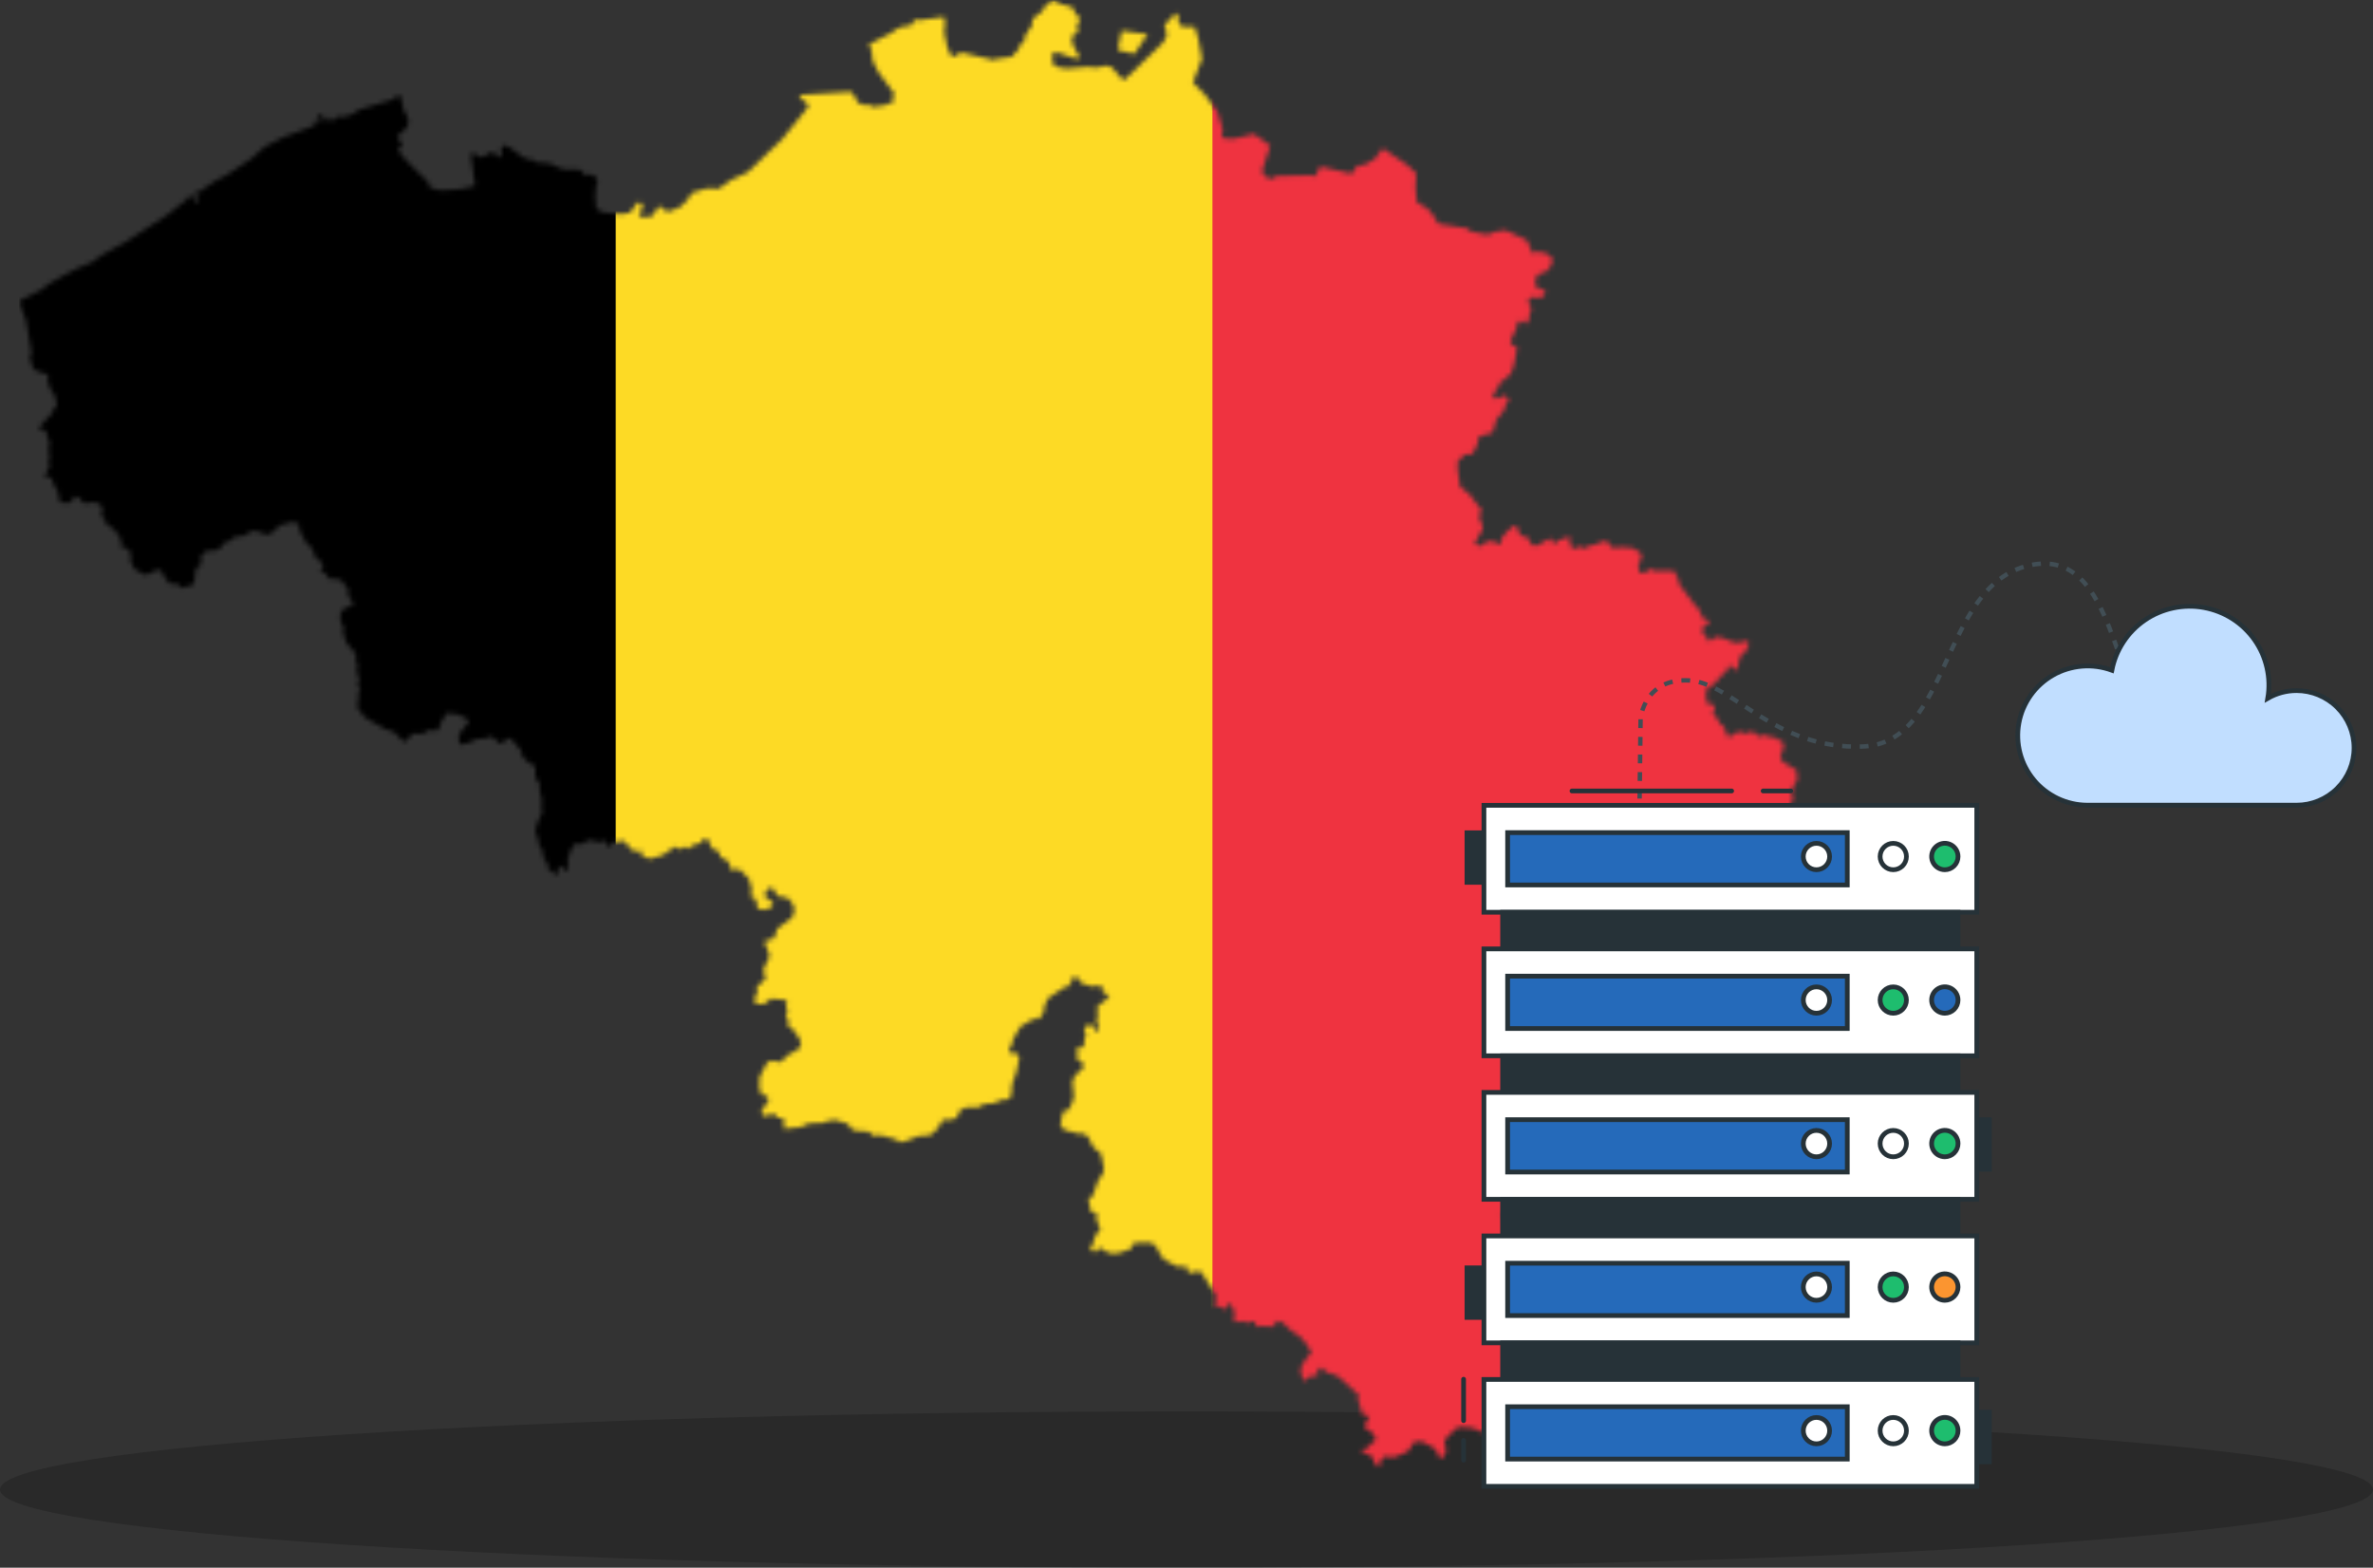 <svg xmlns="http://www.w3.org/2000/svg" width="501" height="331" viewBox="0 0 501 331" fill="none"><rect x="0" y="0" width="501" height="331" fill="#333333" stroke="none"/><g clip-path="url(#clip0_33_1043)"><path d="M250.5 331C388.847 331 501 323.613 501 314.5C501 305.387 388.847 298 250.5 298C112.153 298 0 305.387 0 314.5C0 323.613 112.153 331 250.5 331Z" fill="black" fill-opacity="0.2"></path><mask id="mask0_33_1043" style="mask-type:luminance" maskUnits="userSpaceOnUse" x="4" y="0" width="378" height="310"><path d="M381.96 0H4V310H381.96V0Z" fill="white"></path></mask><g mask="url(#mask0_33_1043)"><mask id="mask1_33_1043" style="mask-type:luminance" maskUnits="userSpaceOnUse" x="4" y="0" width="378" height="310"><path d="M222.998 0L220.986 0.809L220.019 2.397L219.429 2.855L218.457 3.604L218.343 3.694L217.923 4.314L217.91 5.351L216.438 7.469L216.336 8.466L215.356 9.532L215.032 10.405L213.587 12.002L210.567 12.399L209.83 12.677L209.479 12.596L207.358 12.105L204.146 11.355L202.965 11.081L201.367 11.911L200.929 12.01L199.981 9.968L199.351 6.878L199.546 4.798L199.327 3.552L193.94 4.289L193.652 4.237L193.099 4.143L192.266 5.471L190.945 5.514L190.477 5.675L189.554 5.993L187.92 7.083L183.429 9.395L184.001 10.674L184.257 12.909L185.484 15.289L188.803 19.753L188.463 20.109L188.77 21.311L187.128 22.141L184.953 22.496L184.422 22.582L183.706 22.176L183.232 22.167L182.037 22.146L181.052 21.576L180.202 19.963L179.655 19.376L173.76 19.731L173.696 19.735L170.771 19.912L168.965 20.019L168.807 20.545L170.53 21.949L170.639 22.552L169.8 23.618L165.192 29.319L157.923 36.335L154.307 38.026L154.141 38.146L152.889 39.04L151.754 39.852L149.443 39.793L149.124 39.785L146.01 40.773L145.139 42.219L143.565 43.739L141.349 44.651L140.458 44.527L139.506 43.589L138.848 43.851L137.845 45.563L136.168 45.872L135.091 45.705L134.878 45.157L135.464 44.39L135.684 43.269L135.125 42.76L134.51 42.84L133.68 44.013L133.043 44.912L131.178 45.23L129.987 45.11L127.536 44.865L127.084 44.818L126.702 44.57L126.646 44.532L125.87 44.022L125.647 41.411L125.87 39.126L126.18 38.262L125.878 37.457L124.69 36.763L123.686 37.123L122.614 35.898L122.448 35.885L121.076 35.753L119.842 35.834L118.41 35.59L118.353 35.581L116.184 34.537L112.944 34.203L112.302 33.621L111.196 33.566L110.426 33.176L107.562 31.105L106.56 30.668L106.52 30.652L106.503 30.659L106.045 30.881L105.803 31.451L105.877 33.035L105.591 33.262L105.136 32.945L104.09 32.217L103.712 32.153L102.612 32.761L101.665 33.227L99.904 32.328L99.669 32.375L99.558 32.397L99.504 32.529L99.414 32.748L100.312 39.254L99.107 39.519L97.282 39.921L96.469 39.978L94.524 40.11L93.427 40.182L92.319 40.063L92.241 40.054L91.257 39.729L90.767 39.567L90.127 38.008L89.488 37.589L87.811 35.915L85.758 33.869L85.575 33.643L84.101 31.832L84.13 31.353L84.439 31.074L84.925 31.155L85.021 30.886L84.389 29.727L83.896 28.823L86 26.811L86.267 25.634L85.943 24.534L85.176 23.143L84.574 20.16L83.796 20.335L82.688 21.092L79.81 21.953L75.985 23.101L74.041 24.286L72.506 24.672H72.007H70.979L70.304 25.476L69.634 25.767L69.49 24.842L68.703 24.786L67.903 25.887L67.398 25.977L68.27 24.067L67.755 24.097L67.017 24.799L66.555 26.268L65.828 26.725L62.722 27.894L60.813 28.613L59.792 28.998L55.893 30.989L53.058 33.498L47.743 37.045L45.378 38.227L43.436 39.571L42.347 40.324L41.155 40.705L42.021 42.212L41.945 42.781L41.503 42.533L41.024 42.262L40.781 41.599L40.772 41.57L40.747 41.561L40.01 41.291L39.443 42.109L39.061 42.412H39.059L35.306 45.388L31.006 48.187L29.416 49.218L26.492 51.119L23.21 52.912L21.687 53.743L21.541 53.845L19.289 55.429L16.262 56.691L13.39 58.19L13.382 58.194L13.314 58.233L12.927 58.452L10.426 59.877L9.867 60.296L8.549 61.289L7.967 61.581L4.689 63.219L4 63.583L4.463 64.965L4.673 65.547L5.125 66.639L5.358 67.204L5.46 67.444L5.649 68.54L6.655 74.361L6.306 75.687L7 77.764L7.278 77.964L7.853 78.384L9.952 79.038L10.191 79.484L10.071 80.443L10.591 82.073L10.779 82.338L11.405 83.225L12.061 85.339L11.242 86.483L11.07 87.163L8.988 89.409L8.2 90.258L8.693 90.796L9.728 90.877L9.94 92.149L10.466 93.198L10.207 95.402L10.64 96.117L10.194 96.991L10.488 98.386L9.352 100.743L10.629 100.774L10.932 101.073L11.361 102.392L12.183 103.718L12.676 106.09L14.522 106.196L14.966 105.961L15.922 104.707L16.248 104.887L16.833 105.216L16.994 105.434L17.448 106.064L18.064 106.278L19.537 106.051L20.678 106.236L21.058 106.518L21.38 106.758L21.628 107.383L21.423 108.769L21.551 109.111L22.189 109.749L22.453 110.687L24.069 111.761L25.172 113.144L25.679 114.599L25.439 115.352L27.17 115.995L27.619 117.031L27.595 118.511L28.317 120.026L30.42 121.362L31.314 121.233L33.34 120.206L34.142 120.69L34.736 121.858L35.379 122.669L35.836 123.245L37.088 123.28L37.532 123.292L37.989 123.905L38.696 124.139L38.918 124.049L39.552 123.797L40.101 123.621L40.964 123.343L41.092 122.226L41.303 120.429L41.569 119.817L42.157 119.581L42.519 118.862L42.347 117.574L43.578 116.31L43.946 116.289L45.453 116.209L45.876 116.182L46.862 115.383L47.291 114.607L48.279 114.354L49.238 113.64L49.723 113.28L50.144 113.259L51.06 113.209L51.32 113.196L53.071 112.202L53.335 112.159L53.964 112.057L54.544 112.267L56.112 112.84L56.635 112.814L57.01 112.792L59.207 110.884L59.54 110.794L60.627 110.511L61.434 110.301L62.078 110.13L63.22 110.871L63.171 111.872L64.831 114.881L65.98 115.818L66.133 116.392L66.35 117.197L66.786 117.874L67.927 118.742L68.215 119.572L67.631 120.557L68.752 121.101L69.406 122.162L71.246 122.282L71.89 122.509L72.13 122.594L73.529 124.52L73.513 125.394L73.504 125.839L74.637 127.366L74.338 127.735L72.275 128.754L71.97 129.293L71.831 130.496L72.201 131.873L72.639 132.653L72.386 133.56L72.596 134.138L73.199 135.816L73.872 136.59L75.108 138.016L75.13 138.482L75.171 139.287L75.206 140.011L75.53 140.491L75.296 141.8L75.873 143.37L75.675 144.154L75.542 144.684L76.099 145.853L75.422 146.289L75.949 146.859L75.588 147.577L75.481 149.479L76.415 150.659L77.077 151.495L81.384 153.977L83.101 154.491L85.088 156.49L85.785 156.456L86.014 156.181L87.008 154.996L87.898 154.854L88.9 155.004L89.861 154.627L90.074 154.546L90.352 154.135L90.778 154.165L91.157 154.191L92.049 154.251L92.638 154.024L93.158 152.402L94.363 150.549L96.667 150.839L98.399 151.652L99.027 152.325L97.347 154.457L97.149 154.708L96.797 155.722L97.066 157.209L98.647 156.935L100.794 156.036L102.284 155.963L103.557 155.506L104.474 155.963L105.416 157.017L106.102 156.784L107.453 155.826L107.908 156.027L109.958 158.403L110.254 159.541L110.319 159.785L111.77 161.116L112.375 161.288L113.006 162.059L113.004 162.752L112.996 164.057L113.471 164.823L113.959 165.61L113.931 166.968L114.4 168.782L114.365 169.327L114.291 170.404L114.514 171.372L113.341 174.022L113.018 175.63L113.148 176.324L113.562 176.705L113.731 178.293L114.476 179.457L114.751 181.144L115.699 182.398L115.53 183.104L116.467 184.059L117.58 184.606L117.972 184.49L117.811 183.1L118.095 182.788L119.73 183.913L120.006 183.403L119.834 181.713L120.384 179.775L121.269 178.255L122.287 178.041L122.764 178.391L124.206 177.33L126.607 177.822L127.982 177.464L127.903 177.968L128.636 178.833L129.022 178.618L129.19 177.912L129.567 177.849L131.654 177.505L133.628 179.62L134.333 179.889L135.009 179.461L135.422 179.843L135.662 180.831L137.284 181.324L139.914 180.552L141.69 179.333L142.228 178.96L142.92 178.833L143.437 179.41L144.305 178.773L145.116 179.239L146.029 178.708L146.96 178.169L147.948 178.126L148.408 177.211L149.095 176.983L149.505 177.369L149.899 178.255L150.158 178.836L150.776 179.41L151.784 179.769L152.13 181.053L153.137 181.413L153.755 181.987L154.727 184.042L155.592 183.412L156.401 183.776L157.531 184.953L157.756 185.189L158.154 185.604L158.503 186.956L158.736 187.877L158.576 188.882L158.804 189.67L159.397 189.648L159.719 190.234L159.755 191.227L160.281 192.007L161.47 192.063L163.032 191.502L163.193 190.501L161.465 189.267L161.628 188.365L162.194 187.645L162.88 187.418L163.493 187.893L163.822 188.779L164.539 189.349L165.929 189.499L166.569 189.833L167.263 190.744L167.696 191.724L167.549 193.128L166.985 193.946L163.999 196.154L163.838 197.16L163.188 198.281L161.715 198.538L161.437 199.048L162.417 201.402L162.172 202.81L161.611 203.628L161.162 204.843L161.236 205.142L161.358 205.635L161.628 206.721L159.81 208.289L159.863 209.684L159.132 211.208L159.749 211.885L160.743 212.043L161.623 211.808L162.771 210.866L164.236 210.981L165.346 211.066L166.147 211.336L165.986 212.342L166.032 212.611L166.236 213.827L165.88 214.838L166.403 215.467L166.605 215.71L166.323 216.117L166.338 216.515L167.249 217.183L168.286 218.54L169.022 219.806L169.052 220.602L168.686 221.416L165.986 223.017L165.328 223.84L164.554 224.267L163.558 224.006L162.376 224.048L161.9 224.469L160.613 226.912L160.34 227.52L160.329 228.221V229.818L160.775 231.197L161.559 231.167L162.385 232.13L161.906 232.862L160.71 234.689L160.929 235.281L161.533 235.656L163.09 235.198L163.784 235.369L163.89 235.652L164.005 235.961L164.891 236.026L165.597 236.496L165.458 237.997L165.869 238.482L166.74 238.147L167.462 238.123L168.017 238.101L169.096 237.96L170.837 237.198L173.883 237.081L174.85 236.65L176.091 236.53L176.52 236.487L178.311 237.121L178.803 237.103L179.83 238.362L180.531 238.734L183.488 238.931L184 239.508L184.801 239.881L185.775 239.645L188.551 240.4L189.347 240.617L189.859 241.2L191.127 240.955L193.455 240.052L193.942 239.859L196.394 239.68L197.925 238.331L198.481 237.395L198.951 236.603L199.633 236.379L200.813 236.441L201.981 235.999L202.811 234.279L203.98 233.841L206.928 233.744L207.597 233.127L209.561 232.965L210.064 232.832L210.44 232.733L211.016 232.318L213.075 232.052L213.54 231.141L213.668 228.941L214.578 226.419L215.179 223.51L214.954 222.521L213.173 222.277L213.053 221.583L213.704 220.363L213.875 219.46L214.314 218.707L215.07 217.406L215.468 216.721L218.182 215.142L219.266 215.107L219.843 214.589L220.403 213.475L220.561 212.176L221.31 210.754L221.727 210.471L224.294 208.734L224.699 208.46L225.581 208.238L226.335 207.018L226.513 206.311L227.117 206.11L227.803 206.932L228.326 207.557L230.52 208.289L232.388 208.036L232.698 208.529L232.716 209.227L234.233 210.481L233.109 211.37L232.693 211.701L231.625 212.547L231.77 214.14L231.525 216.04L231.933 216.529L231.868 217.727L231.48 217.936L230.749 216.463L229.077 216.61L228.905 217.612L229.322 218.397L228.949 219.108L228.975 220.103L228.611 221.111L227.24 221.352L227.481 222.94L227.18 223.342L228.71 224.602L228.731 225.397L226.814 227.247L226.279 229.16L226.793 229.942L226.521 230.747L226.746 231.736L226.651 231.971L226.311 232.823L225.736 234.261L224.661 234.492L224.291 235.301L223.861 237.504L224.68 238.581L225.276 238.729L227.848 239.384L228.832 239.354L229.736 240.027L230.572 241.798L231.181 242.578L232.284 243.344L232.61 244.43L233.068 246.812L232.894 247.615L231.767 249.443L231.508 250.171L231.127 251.242L230.741 252.328L230.583 252.77L229.899 252.885L229.812 253.286L230.275 255.769L231.562 256.227L231.503 257.627L232.238 259.399L232.152 259.9L231.296 260.726L230.574 263.037L230.193 263.448L230.31 264.043L231.492 264.309L231.862 263.5L232.254 263.486L234.045 264.536L235.227 264.698L236.59 264.463L238.918 263.598L238.998 262.9L240.154 262.169L240.398 262.315L240.952 262.648L241.434 262.332L242.217 262.315L243.399 262.58L244.105 263.255L244.374 263.752L245.337 265.52L246.734 266.479L248.42 267.33L249.209 267.51L250.177 267.185L250.587 267.772L250.903 268.661L251.242 268.683L251.98 268.73L253.047 268.306L253.744 268.786L255.973 272.294L256.393 272.955L256.798 273.593L256.551 275.492L256.856 275.985L258.026 275.856L258.234 276.348L258.628 276.538L259.284 275.326L259.873 275.313L260.49 276.692L260.591 277.636L260.618 277.886L260.447 278.887L260.844 279.174L262.11 278.947L263.681 279.306L264.163 278.994L264.846 278.977L265.26 279.966L265.755 280.155L266.63 279.931L268.491 280.188L269.831 278.861L270.817 279.233L272.415 280.792L274.5 282.242L275.221 283.065L275.7 283.608L276.917 285.577L275.866 286.694L274.826 288.317L274.563 289.618L275.294 291.894L275.48 291.39L276.248 290.773L278.287 290.332L278.164 289.138L279.032 288.719L280.132 289.891L280.815 289.874L281.638 290.251L282.688 290.735L282.924 290.95L286.862 294.53L286.686 295.43L287.627 298.601L289.097 298.97L287.973 301.285L289.454 302.253L290.351 303.429L290.407 304.064L289.57 304.747L288.663 305.75L288.112 305.836L287.891 305.857L287.298 306.237L289.903 307.736L290.163 308.892L291.185 310L291.234 309.713L291.43 308.548L292.133 307.552L294.332 307.684L295.799 307.093L297.299 306.396L298.571 304.469L299.325 304.354L300.46 304.473L302.785 305.77L303.169 306.114L303.744 307.586L304.64 307.885L305.06 306.94L305.335 306.323L304.96 304.428L305.39 303.506L306.408 302.715L306.675 302.111L308.07 301.277L308.731 301.332L310.878 301.495L313.35 302.527L315.379 302.671L315.54 301.927L316.435 302.056L316.717 302.617L317.342 302.852L318.164 302.63L318.188 301.996L318.558 301.461L318.474 300.403L318.899 299.531L320.138 299.078L321.102 299.787L321.493 300.078L322.16 300.947L322.884 301.041L323.429 300.788L323.791 301.178L324.101 301.508L324.406 301.833L325.299 301.11L326.391 300.228L326.91 299.809L327.319 299.479L329.17 297.981L330.085 297.24L329.557 296.334L329.993 295.379L329.405 295.174L328.203 295.331L327.91 293.962L328.043 293.61L330.227 292.348L330.237 290.443L331.166 289.006L331.316 288.774L331.308 287.999L331.544 287.945L332.576 287.7L333.156 287.2L333.111 286.664L332.857 285.303L333.022 284.879L333.06 284.708L333.284 283.745L333.556 283.531L332.584 282.911L328.634 281.417L328.672 281.314L329.1 280.176L329.387 278.412L331.294 276.414L329.88 274.178L329.186 273.798L328.427 273.776L327.265 274.461L325.702 273.815L325.517 272.971L325.876 271.413L325.83 270.57L325.174 269.962L324.747 269.564L324.21 268.353L321.676 262.635L320.96 263.315L319.887 263.119L318.267 263.461L318.118 260.508L317.763 259.879L317.839 258.008L317.153 257.01L316.884 256.616L317.671 256.005L317.967 255.012L317.986 253.993L318.91 253.309L318.232 251.84L318.675 251.447L318.711 251.452L319.07 251.506L319.848 251.626L320.317 251.699L320.549 251.734L320.984 251.455L321.339 251.229L321.164 250.761L321.05 250.458L320.064 249.344L319.048 248.728L317.801 248.57L316.365 247.432L317.757 245.823L318.727 244.987L319.128 244.64L319.166 242.633L319.887 242.128L320.39 240.995L320.024 239.697L320.832 238.028L321.449 237.488L322.346 237.231L323.494 237.532L324.076 236.993L323.891 236.256L324.27 235.867L324.857 235.785L326.097 235.096L326.162 234.899L326.663 233.363L325.614 232.814L325.596 232.771L325.245 231.971L325.19 231.847L325.075 231.591L324.844 229.972L325.185 229.476L327.7 228.17L328.443 226.647L328.438 226.081L329.562 224.622L329.521 224.097L328.392 222.808L328.28 222.14L328.615 221.22L329.954 220.179L330.857 220.201L331.478 219.665L331.677 219.028L331.454 217.833L331.776 216.999L332.228 215.819L332.317 214.654L333.03 213.481L334.239 212.727L338.293 211.229L338.639 208.268L339.186 207.519L338.904 207.347L338.717 205.461L339.917 204.693L342.008 204.668L344.364 203.512L344.554 203.5L344.886 203.473L345.037 203.586L345.308 203.787L345.54 205.754L346.067 206.311L347.696 206.926L347.783 206.963L348.521 207.66L349.112 207.651L349.909 207.257L350.32 206.58L350.514 205.066L353.143 205.392L353.408 205.426L354.393 206.294L353.843 207.146L354.341 208.092L353.76 209.504L354.678 210.693L355.964 211.491L356.296 210.887L356.593 210.429L357.183 210.386L357.802 209.5L357.404 208.131L356.745 208.118L356.279 208.109L356.808 207.373L356.977 207.151L356.336 205.781L357.156 203.979L357.385 204.102L358.101 204.497L358.547 203.859L359.208 203.641L361.092 203.975L361.326 203.093L360.722 201.724L360.815 200.383L360.591 198.732L360.211 198.148L359.361 197.722L358.868 197.199L359.296 196.896L359.667 196.629L359.625 195.991L359.707 195.778L359.86 195.383L359.965 195.109L360.281 195.045L360.631 194.972L361.324 195.131L361.95 194.737L362.5 193.852L362.734 192.76L362.985 192.481L364.333 191.9L365.059 191.4L366.908 190.997L367.773 190.428L369.624 190.551L371.356 188.78L370.687 187.868L370.885 186.421L371.473 185.749L371.775 184.196L372.194 183.781L372.712 183.271L373.055 182.356L374.103 182.313L374.416 182.026L375.045 182.094L376.03 182.518L376.901 182.89L377.713 183.836L380.46 182.162L381.511 182.127L381.717 182.12L381.96 181.622L381.524 178.846L378.816 176.397L378.461 175.764L377.966 175.147L375.96 173.383L376.373 172.253L378.553 168.928L378.328 167.849L378.229 167.383L378.534 166.146L379.439 164.768L379.319 162.619L376.695 161.023L376.221 160.735L376.087 160.187L375.911 159.46L376.087 159.053L376.553 157.988L376.476 156.772L375.028 155.848L373.095 155.407L372.78 155.158L371.413 155.45L370.991 155.313L370.248 154.507L368.952 154.627L368.288 154.949L367.708 154.614L367.441 154.461L366.706 154.611L365.276 155.535L364.713 155.471L363.889 153.224L363.325 153.087L363.115 152.719L362.611 151.825L361.582 150.458L361.964 149.826L361.991 149.222L361.635 148.558L361.18 148.806L360.51 148.499L360.224 147.937L360.281 146.564L359.889 145.896L362.332 144.009L363.025 143.05L364.491 141.736L365.007 140.567L365.571 140.704L366.384 141.543L366.872 141.08L367.076 140.044L367.346 138.679L368.324 137.827L369.121 136.48L369.11 135.286L366.794 135.726L365.701 135.52L365.361 135.375L363.76 134.695L362.173 134.46L361.231 135.175L360.599 135.286L360.349 134.934L360.415 134.476L359.778 133.988L359.239 132.867L360.461 131.699L361.078 131.108L360.594 130.937L359.571 130.573L359.176 129.756L358.457 128.257L357.998 128.017L357.602 127.422L354.535 123.364L354.202 121.956L353.413 120.557L351.064 120.544L349.252 120.532L348.613 120.184L348.014 120.228L347.285 121.01L346.501 120.942L346.191 120.917L345.932 119.842L345.858 119.543L346.61 117.565L346.319 116.721L344.862 115.75L342.637 115.527L340.735 115.657L340.027 115.42L339.482 114.334L338.388 114.278L336.915 114.928L336.39 115.053L335.508 115.263L334.808 115.694L334.315 115.737L333.393 115.361L332.764 115.754L332.507 115.774L332.129 115.801L331.667 115.383L331.408 114.578L331.577 113.94L331.106 113.17L330.268 113.743L329.176 113.97L328.949 114.158L327.956 114.975L327.624 113.923L327.302 113.644L324.431 115.236L323.513 115.142L322.035 112.943L321.088 113.38L320.374 111.488L320.206 111.033L319.465 111.08L317.935 112.476L317.034 113.618L316.912 114.783L316.176 114.813L315.749 114.835L315.117 113.923L315.115 113.918L315.098 113.893L314.643 114.184L313.805 114.722L313.732 114.676L313.413 114.483L312.651 115.236L312.158 115.314L312.149 115.307L311.499 114.817L311.336 114.693L311.42 114.548L313.018 111.778L313.007 111.072L312.267 109.073L312.743 107.87L312.555 107.272L312.542 107.256L312.487 107.195L312.017 106.684L310.238 104.356L308.806 103.193L308.276 102.76L307.769 99.358L307.734 97.431L308.102 97.088L309.348 95.92L309.433 95.929L310.263 96.031L310.393 96.048L310.818 95.697L311.128 95.445L311.384 94.914L311.588 94.49L311.85 93.947L311.91 93.69L312.139 92.71L312.267 92.162L312.588 92.072L313.215 91.896L314.494 91.537L315.09 91.37L315.939 88.541L317.404 86.885L317.976 85.245L318.438 84.886L318.566 84.787L318.011 83.602L317.946 83.465L317.796 83.516L315.719 84.244L315.585 84.085L315.109 83.512L316.421 81.56L316.56 80.965L318.92 79.001L319.416 77.652L319.636 77.058L319.854 75.881L320.325 73.342L318.966 72.619L318.956 71.878L319.833 69.965L320.257 69.04L320.389 68L320.522 67.945L321.065 67.722L321.133 67.692L321.316 67.816L322.192 68.415L322.369 68.125L322.925 67.218L322.912 66.327L323.05 65.941L323.342 65.137L322.724 63.96L322.712 63.219L322.863 63.103L323.304 62.761L324.803 62.89L324.993 62.838L325.998 62.573L326.232 61.575L326.278 61.383L326.151 61.332L324.169 60.527L324.163 60.262L324.149 59.337L324.169 59.282L324.58 57.998L325.126 57.809L326.368 57.377L327.109 56.623L327.692 55.58V55.557V55.49L327.676 54.393L326.45 53.452L325.565 53.418L325.255 53.092L323.937 53.267L323.374 53.345L323.154 52.977L323.137 52.087L322.625 51.95L322.826 51.35L322.214 50.619L321.887 50.468L317.829 48.611L315.582 48.944L314.09 49.561L312.607 49.283L310.802 48.94H310.797L310.478 48.88L309.877 48.243L303.64 47.233L302.627 45.533L301.426 44.103L301.424 44.099L301.336 43.996L300.657 43.599L299.164 42.76L298.857 39.832L298.878 39.284L298.968 36.968L298.984 36.587L297.051 34.786L291.922 31.327L290.51 33.206L290.256 33.544L288.13 34.773L287.137 34.909L286.554 34.991L285.389 36.699L283.611 36.288L283.486 36.258L278.713 35.154L277.744 37.169L276.351 37.016L269.648 37.161L268.336 37.816L267.735 37.579L267.443 37.465L266.4 36.242L266.457 36.069L268.17 30.77L266.044 29.2L265.477 28.819L264.693 28.292L260.664 29.264L259.145 29.298L257.934 29.015L258.146 27.325L257.074 23.673L257.039 23.549L256.393 22.688L255.973 22.128L254.283 19.872L253.754 19.338L251.874 17.437L253.777 12.399L252.965 8.051L252.206 5.637L249.601 5.641L249.274 5.312L248.882 4.913L248.637 2.859L248.068 2.936L247.485 3.552L245.841 5.303L246.407 7.41L246.037 7.854L245.746 8.796L244.374 10.123L238.202 16.099L237.458 16.817L237.015 16.825L234.72 14.206L234.429 14.108L233.694 13.863L231.358 14.3L229.831 14.096L225.146 14.475L223.488 14.215L222.325 13.624L222.066 11.321L223.268 11.098L227.691 12.596L227.583 11.039L227.196 10.799L227.123 10.65L226.286 8.885L226.507 7.413L227.525 6.951L227.432 5.226L228.118 3.912L227.935 3.604L227.263 3.287L226.414 1.524L223.466 0.737L223.071 0.116L222.998 0ZM236.787 6.49L235.965 10.553L239.488 11.405L242.307 7.229L236.787 6.49Z" fill="white"></path></mask><g mask="url(#mask1_33_1043)"><path d="M4 0H381.96V327.565H4V0Z" fill="#EF3340"></path><path d="M4 0H255.973V327.565H4V0Z" fill="#FDDA25"></path><path d="M4 0H129.987V327.565H4V0Z" fill="black"></path></g></g><path d="M346 182.084L346.008 181.32" stroke="#414E55" stroke-width="0.93" stroke-miterlimit="10"></path><path d="M346.023 179.761L346.368 151.649C346.368 151.649 347.187 143.194 356.537 143.662C365.887 144.13 374.507 158.322 393.256 157.616C412.005 156.91 409.596 123.684 428.394 119.383C447.192 115.082 445.857 148.324 455.501 151.534C457.65 152.531 459.992 153.041 462.36 153.028C465.499 153.028 472.939 153.142 476.151 153.192" stroke="#414E55" stroke-width="0.93" stroke-miterlimit="10" stroke-dasharray="1.86 1.86"></path><path d="M476.906 153.266H477.668" stroke="#414E55" stroke-width="0.93" stroke-miterlimit="10"></path><path d="M420 236.403H416.047V246.872H420V236.403Z" fill="#263238" stroke="#263238" stroke-miterlimit="10"></path><path d="M420 298.17H416.047V308.639H420V298.17Z" fill="#263238" stroke="#263238" stroke-miterlimit="10"></path><path d="M313.668 175.828H309.715V186.297H313.668V175.828Z" fill="#263238" stroke="#263238" stroke-miterlimit="10"></path><path d="M313.668 267.686H309.715V278.156H313.668V267.686Z" fill="#263238" stroke="#263238" stroke-miterlimit="10"></path><path d="M417.343 170.034H313.293V192.607H417.343V170.034Z" fill="white" stroke="#263238" stroke-miterlimit="10"></path><path d="M390.007 175.794H318.297V186.847H390.007V175.794Z" fill="#256ABA" stroke="#263238" stroke-miterlimit="10"></path><path d="M399.717 183.63C401.252 183.63 402.497 182.383 402.497 180.846C402.497 179.308 401.252 178.062 399.717 178.062C398.182 178.062 396.938 179.308 396.938 180.846C396.938 182.383 398.182 183.63 399.717 183.63Z" fill="white" stroke="#263238" stroke-miterlimit="10"></path><path d="M413.388 180.846C413.39 180.293 413.228 179.752 412.922 179.292C412.617 178.832 412.182 178.473 411.673 178.26C411.164 178.047 410.603 177.991 410.062 178.098C409.52 178.204 409.023 178.47 408.632 178.86C408.241 179.25 407.975 179.748 407.867 180.29C407.758 180.831 407.813 181.393 408.024 181.904C408.235 182.415 408.592 182.851 409.051 183.159C409.509 183.466 410.049 183.63 410.6 183.63C410.966 183.631 411.328 183.56 411.667 183.42C412.005 183.281 412.312 183.076 412.571 182.817C412.83 182.559 413.036 182.251 413.176 181.913C413.316 181.575 413.388 181.212 413.388 180.846Z" fill="#1EBD6E" stroke="#263238" stroke-miterlimit="10"></path><path d="M383.498 183.63C385.033 183.63 386.278 182.383 386.278 180.846C386.278 179.308 385.033 178.062 383.498 178.062C381.963 178.062 380.719 179.308 380.719 180.846C380.719 182.383 381.963 183.63 383.498 183.63Z" fill="white" stroke="#263238" stroke-miterlimit="10"></path><path d="M413.39 192.616H317.238V200.343H413.39V192.616Z" fill="#263238" stroke="#263238" stroke-miterlimit="10"></path><path d="M417.343 200.343H313.293V222.916H417.343V200.343Z" fill="white" stroke="#263238" stroke-miterlimit="10"></path><path d="M390.007 206.103H318.297V217.156H390.007V206.103Z" fill="#256ABA" stroke="#263238" stroke-miterlimit="10"></path><path d="M399.717 213.93C401.252 213.93 402.497 212.683 402.497 211.146C402.497 209.608 401.252 208.362 399.717 208.362C398.182 208.362 396.938 209.608 396.938 211.146C396.938 212.683 398.182 213.93 399.717 213.93Z" fill="#1EBD6E" stroke="#263238" stroke-miterlimit="10"></path><path d="M413.388 211.145C413.39 210.593 413.228 210.052 412.922 209.592C412.617 209.132 412.182 208.772 411.673 208.56C411.164 208.347 410.603 208.291 410.062 208.397C409.52 208.504 409.023 208.769 408.632 209.16C408.241 209.55 407.975 210.047 407.867 210.589C407.758 211.131 407.813 211.693 408.024 212.204C408.235 212.715 408.592 213.151 409.051 213.458C409.509 213.766 410.049 213.93 410.6 213.93C411.338 213.93 412.046 213.637 412.569 213.115C413.091 212.593 413.386 211.885 413.388 211.145Z" fill="#256ABA" stroke="#263238" stroke-miterlimit="10"></path><path d="M383.498 213.93C385.033 213.93 386.278 212.683 386.278 211.146C386.278 209.608 385.033 208.362 383.498 208.362C381.963 208.362 380.719 209.608 380.719 211.146C380.719 212.683 381.963 213.93 383.498 213.93Z" fill="white" stroke="#263238" stroke-miterlimit="10"></path><path d="M413.39 222.916H317.238V230.643H413.39V222.916Z" fill="#263238" stroke="#263238" stroke-miterlimit="10"></path><path d="M417.343 230.643H313.293V253.216H417.343V230.643Z" fill="white" stroke="#263238" stroke-miterlimit="10"></path><path d="M390.007 236.403H318.297V247.456H390.007V236.403Z" fill="#256ABA" stroke="#263238" stroke-miterlimit="10"></path><path d="M399.717 244.238C401.252 244.238 402.497 242.992 402.497 241.454C402.497 239.916 401.252 238.67 399.717 238.67C398.182 238.67 396.938 239.916 396.938 241.454C396.938 242.992 398.182 244.238 399.717 244.238Z" fill="white" stroke="#263238" stroke-miterlimit="10"></path><path d="M413.388 241.454C413.39 240.901 413.228 240.36 412.922 239.9C412.617 239.44 412.182 239.081 411.673 238.868C411.164 238.655 410.603 238.599 410.062 238.706C409.52 238.813 409.023 239.078 408.632 239.468C408.241 239.858 407.975 240.356 407.867 240.898C407.758 241.44 407.813 242.001 408.024 242.512C408.235 243.023 408.592 243.46 409.051 243.767C409.509 244.074 410.049 244.238 410.6 244.238C410.966 244.239 411.328 244.168 411.667 244.028C412.005 243.889 412.312 243.684 412.571 243.425C412.83 243.167 413.036 242.86 413.176 242.521C413.316 242.183 413.388 241.82 413.388 241.454Z" fill="#1EBD6E" stroke="#263238" stroke-miterlimit="10"></path><path d="M383.498 244.238C385.033 244.238 386.278 242.992 386.278 241.454C386.278 239.916 385.033 238.67 383.498 238.67C381.963 238.67 380.719 239.916 380.719 241.454C380.719 242.992 381.963 244.238 383.498 244.238Z" fill="white" stroke="#263238" stroke-miterlimit="10"></path><path d="M413.39 253.224H317.238V260.951H413.39V253.224Z" fill="#263238" stroke="#263238" stroke-miterlimit="10"></path><path d="M417.343 260.951H313.293V283.524H417.343V260.951Z" fill="white" stroke="#263238" stroke-miterlimit="10"></path><path d="M390.007 266.711H318.297V277.764H390.007V266.711Z" fill="#256ABA" stroke="#263238" stroke-miterlimit="10"></path><path d="M399.717 274.538C401.252 274.538 402.497 273.291 402.497 271.754C402.497 270.216 401.252 268.97 399.717 268.97C398.182 268.97 396.938 270.216 396.938 271.754C396.938 273.291 398.182 274.538 399.717 274.538Z" fill="#1EBD6E" stroke="#263238" stroke-miterlimit="10"></path><path d="M413.388 271.754C413.39 271.201 413.228 270.661 412.922 270.2C412.617 269.74 412.182 269.381 411.673 269.168C411.164 268.956 410.603 268.899 410.062 269.006C409.52 269.113 409.023 269.378 408.632 269.768C408.241 270.158 407.975 270.656 407.867 271.198C407.758 271.74 407.813 272.302 408.024 272.812C408.235 273.323 408.592 273.76 409.051 274.067C409.509 274.374 410.049 274.538 410.6 274.538C411.338 274.538 412.046 274.245 412.569 273.723C413.091 273.201 413.386 272.493 413.388 271.754Z" fill="#FB9530" stroke="#263238" stroke-miterlimit="10"></path><path d="M383.498 274.538C385.033 274.538 386.278 273.291 386.278 271.754C386.278 270.216 385.033 268.97 383.498 268.97C381.963 268.97 380.719 270.216 380.719 271.754C380.719 273.291 381.963 274.538 383.498 274.538Z" fill="white" stroke="#263238" stroke-miterlimit="10"></path><path d="M413.39 283.524H317.238V291.251H413.39V283.524Z" fill="#263238" stroke="#263238" stroke-miterlimit="10"></path><path d="M417.343 291.251H313.293V313.824H417.343V291.251Z" fill="white" stroke="#263238" stroke-miterlimit="10"></path><path d="M390.007 297.011H318.297V308.064H390.007V297.011Z" fill="#256ABA" stroke="#263238" stroke-miterlimit="10"></path><path d="M399.717 304.847C401.252 304.847 402.497 303.6 402.497 302.063C402.497 300.525 401.252 299.279 399.717 299.279C398.182 299.279 396.938 300.525 396.938 302.063C396.938 303.6 398.182 304.847 399.717 304.847Z" fill="white" stroke="#263238" stroke-miterlimit="10"></path><path d="M413.388 302.062C413.39 301.51 413.228 300.969 412.922 300.509C412.617 300.049 412.182 299.689 411.673 299.477C411.164 299.264 410.603 299.208 410.062 299.314C409.52 299.421 409.023 299.686 408.632 300.077C408.241 300.467 407.975 300.964 407.867 301.506C407.758 302.048 407.813 302.61 408.024 303.121C408.235 303.632 408.592 304.068 409.051 304.375C409.509 304.683 410.049 304.847 410.6 304.847C410.966 304.848 411.328 304.776 411.667 304.637C412.005 304.498 412.312 304.293 412.571 304.034C412.83 303.775 413.036 303.468 413.176 303.13C413.316 302.792 413.388 302.429 413.388 302.062Z" fill="#1EBD6E" stroke="#263238" stroke-miterlimit="10"></path><path d="M383.498 304.847C385.033 304.847 386.278 303.6 386.278 302.063C386.278 300.525 385.033 299.279 383.498 299.279C381.963 299.279 380.719 300.525 380.719 302.063C380.719 303.6 381.963 304.847 383.498 304.847Z" fill="white" stroke="#263238" stroke-miterlimit="10"></path><path d="M372.246 167H378.071" stroke="#263238" stroke-linecap="round" stroke-linejoin="round"></path><path d="M331.887 167H365.591" stroke="#263238" stroke-linecap="round" stroke-linejoin="round"></path><path d="M309 304.121V308.289" stroke="#263238" stroke-linecap="round" stroke-linejoin="round"></path><path d="M309 291.201V299.954" stroke="#263238" stroke-linecap="round" stroke-linejoin="round"></path><path d="M484.849 145.81C482.721 145.812 480.631 146.371 478.789 147.433C479.525 143.11 478.518 138.672 475.987 135.084C473.457 131.495 469.606 129.045 465.271 128.265C460.937 127.486 456.468 128.439 452.836 130.919C449.203 133.399 446.7 137.205 445.869 141.511C443.848 140.77 441.689 140.478 439.543 140.655C437.397 140.833 435.316 141.475 433.446 142.538C431.575 143.601 429.961 145.058 428.717 146.807C427.472 148.556 426.627 150.555 426.24 152.664C425.853 154.773 425.935 156.94 426.479 159.014C427.022 161.088 428.015 163.019 429.388 164.671C430.76 166.322 432.479 167.655 434.424 168.576C436.369 169.497 438.492 169.983 440.646 170H484.849C488.072 170 491.162 168.726 493.441 166.457C495.72 164.189 497 161.113 497 157.905C497 154.697 495.72 151.621 493.441 149.352C491.162 147.084 488.072 145.81 484.849 145.81Z" fill="#C1DEFF" stroke="#263238" stroke-miterlimit="10"></path></g><defs><clipPath id="clip0_33_1043"><rect width="501" height="331" fill="white"></rect></clipPath></defs></svg>